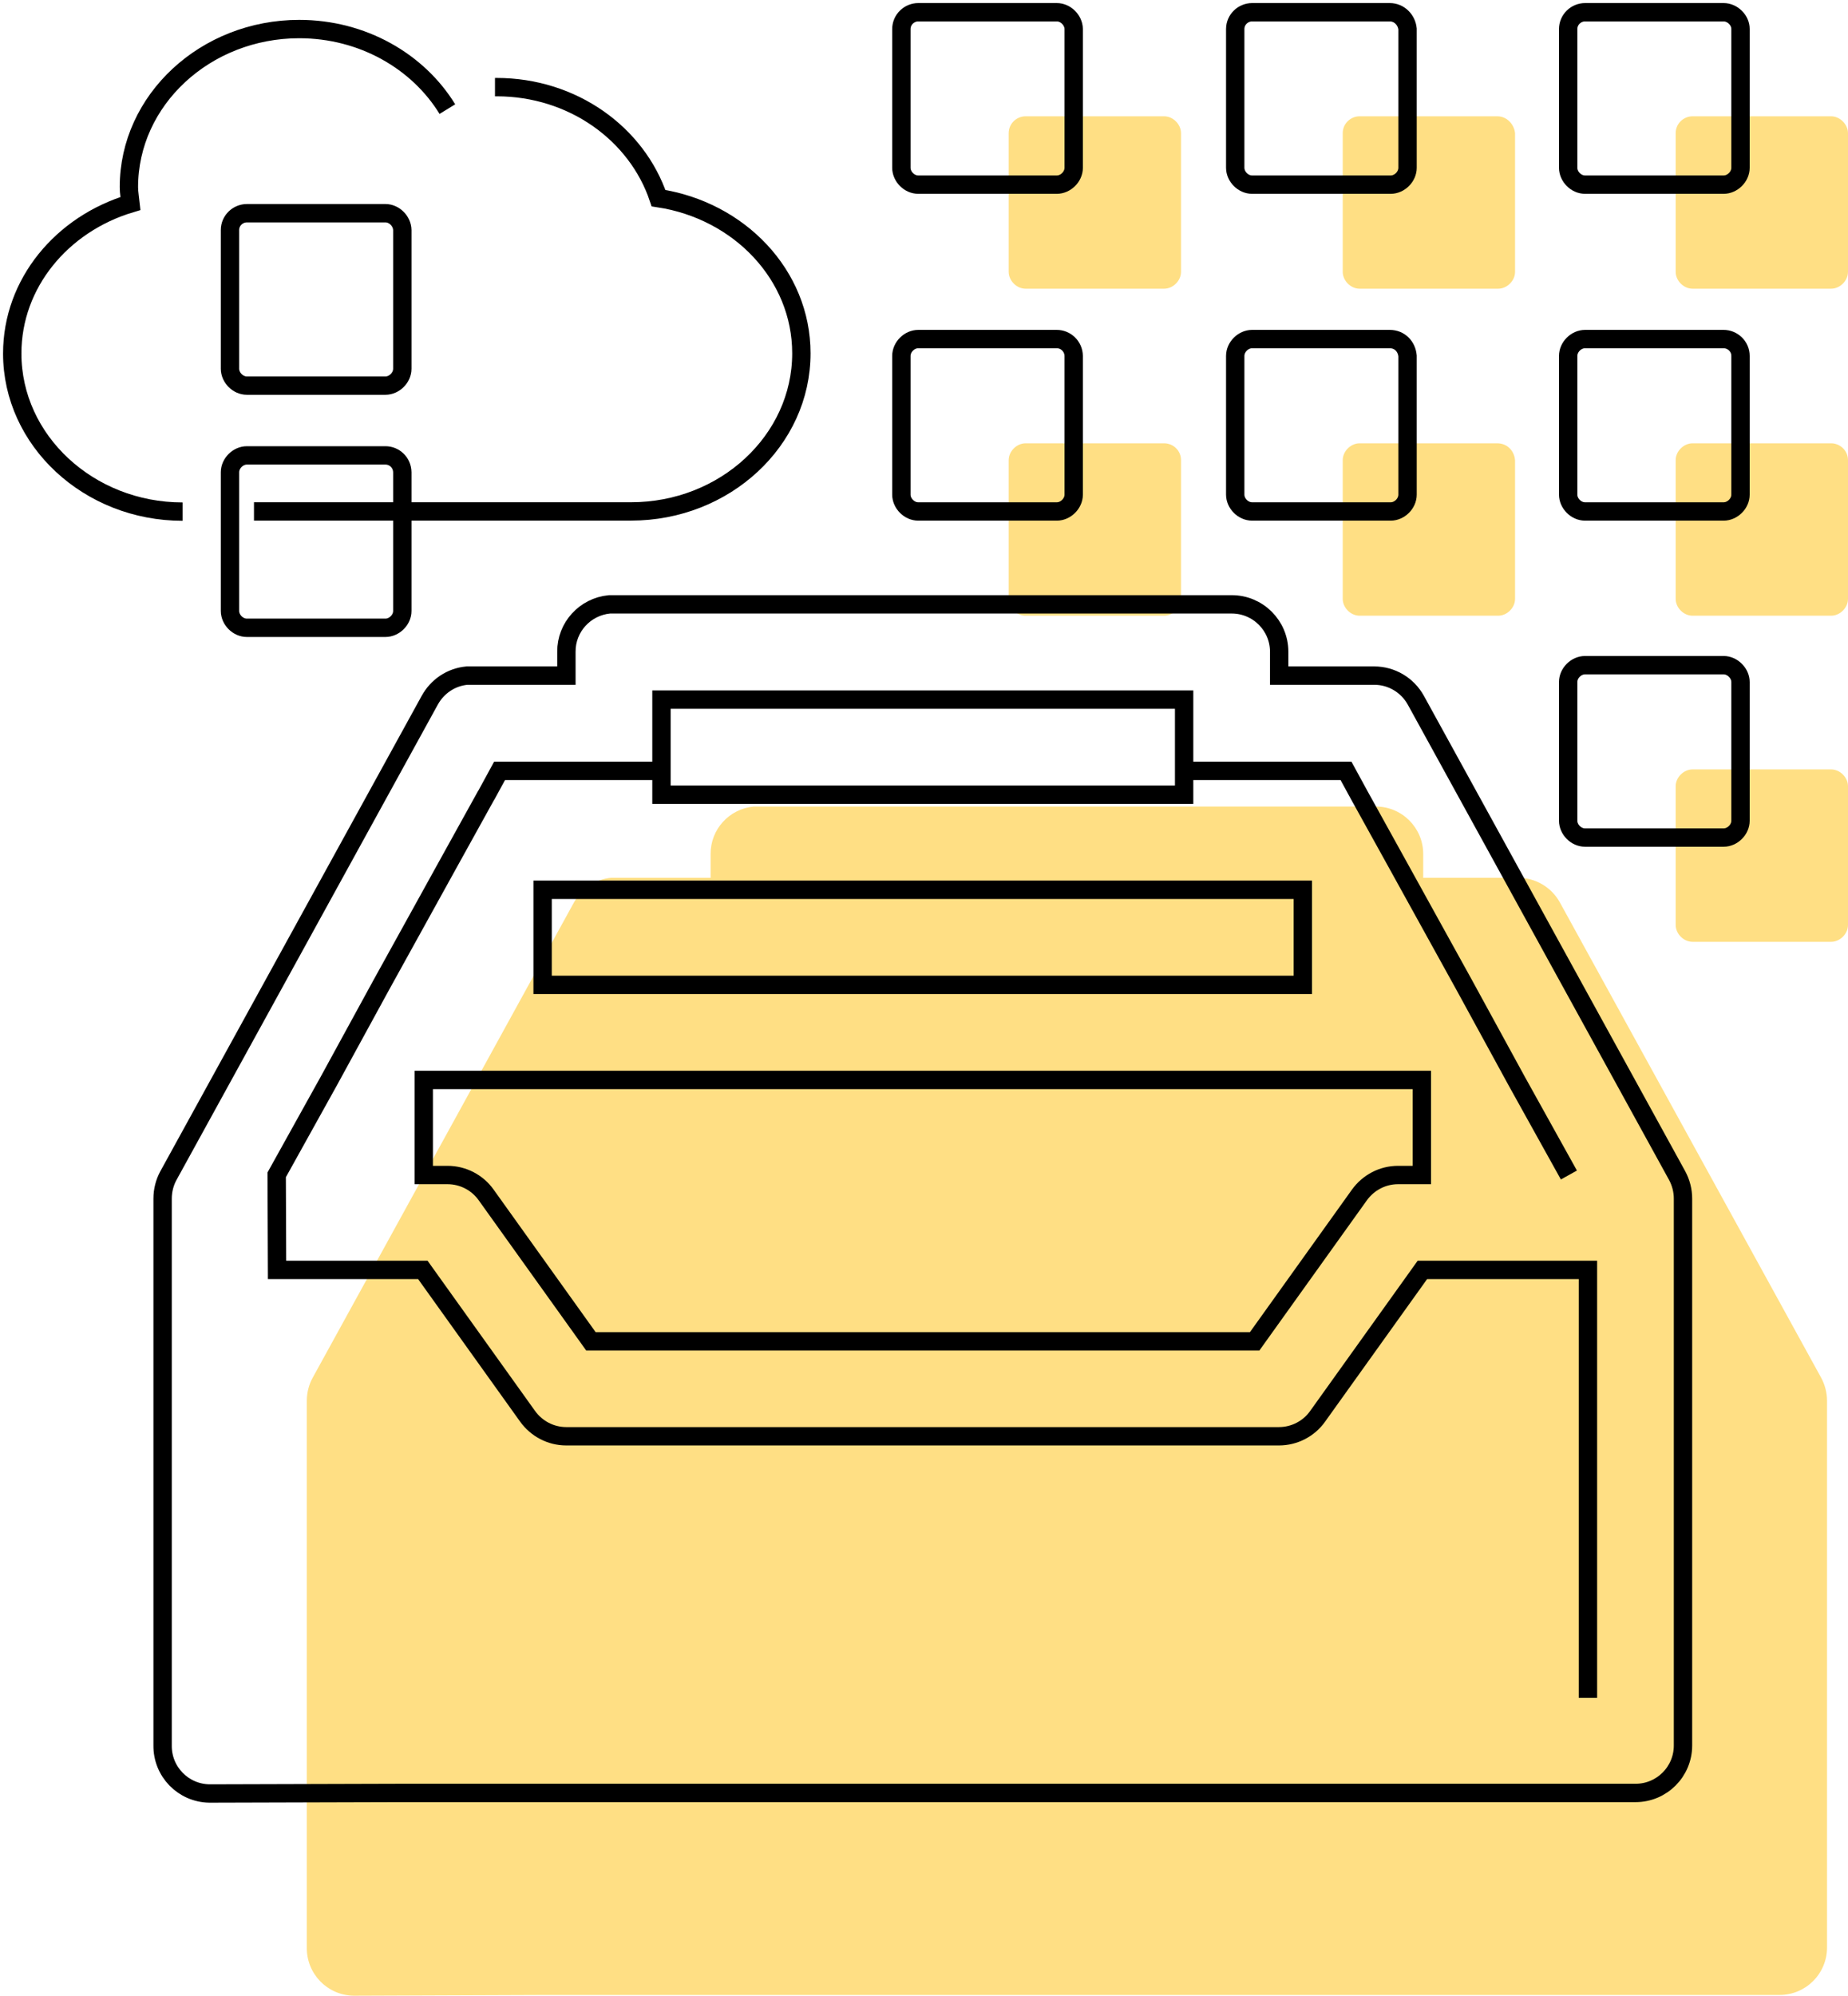 <svg xmlns="http://www.w3.org/2000/svg" width="151" height="163" viewBox="0 0 151 163" fill="none"><path d="M44.358 162.935C44.388 162.935 44.433 162.935 44.463 162.935H145.411C147.55 162.935 149.286 161.2 149.286 159.06V114.412C149.286 113.753 149.122 113.11 148.807 112.526L127.454 73.698C126.765 72.457 125.463 71.693 124.057 71.693H116.29V69.748C116.29 67.609 114.555 65.873 112.415 65.873H61.941C61.821 65.873 61.702 65.873 61.582 65.873C59.577 66.067 58.05 67.743 58.065 69.748V71.693H50.299C50.179 71.693 50.059 71.693 49.94 71.693C48.653 71.813 47.531 72.561 46.902 73.698L25.548 112.526C25.234 113.095 25.07 113.753 25.07 114.412V159.06C25.04 161.2 26.745 162.965 28.9 162.995L44.358 162.935Z" fill="#FFDF84"></path><path d="M95.124 9.499H83.796C83.078 9.499 82.42 10.082 82.42 10.876V22.202C82.42 22.92 83.063 23.579 83.796 23.579H95.124C95.843 23.579 96.501 22.935 96.501 22.202V10.876C96.501 10.157 95.857 9.499 95.124 9.499Z" fill="#FFDF84"></path><path d="M95.124 36.207H83.796C83.078 36.207 82.42 36.85 82.42 37.584V48.91C82.42 49.629 83.063 50.287 83.796 50.287H95.124C95.843 50.287 96.501 49.644 96.501 48.91V37.584C96.501 36.791 95.857 36.207 95.124 36.207Z" fill="#FFDF84"></path><path d="M122.344 9.499H111.091C110.373 9.499 109.714 10.082 109.714 10.876V22.202C109.714 22.92 110.358 23.579 111.091 23.579H122.419C123.137 23.579 123.795 22.935 123.795 22.202V10.876C123.721 10.157 123.137 9.499 122.344 9.499Z" fill="#FFDF84"></path><path d="M122.344 36.207H111.091C110.373 36.207 109.714 36.85 109.714 37.584V48.91C109.714 49.629 110.358 50.287 111.091 50.287H122.419C123.137 50.287 123.795 49.644 123.795 48.91V37.584C123.721 36.791 123.137 36.207 122.344 36.207Z" fill="#FFDF84"></path><path d="M149.623 9.499H138.296C137.577 9.499 136.919 10.082 136.919 10.876V22.202C136.919 22.92 137.562 23.579 138.296 23.579H149.623C150.342 23.579 151 22.935 151 22.202V10.876C151 10.157 150.342 9.499 149.623 9.499Z" fill="#FFDF84"></path><path d="M149.623 36.207H138.296C137.577 36.207 136.919 36.85 136.919 37.584V48.91C136.919 49.629 137.562 50.287 138.296 50.287H149.623C150.342 50.287 151 49.644 151 48.91V37.584C151 36.791 150.342 36.207 149.623 36.207Z" fill="#FFDF84"></path><path d="M149.623 62.841H138.296C137.577 62.841 136.919 63.484 136.919 64.217V75.544C136.919 76.262 137.562 76.92 138.296 76.92H149.623C150.342 76.92 151 76.277 151 75.544V64.217C151 63.484 150.342 62.841 149.623 62.841Z" fill="#FFDF84"></path><path d="M36.555 8.912C34.16 5.007 29.626 2.373 24.449 2.373C16.787 2.373 10.532 8.164 10.532 15.286C10.532 15.75 10.622 16.169 10.667 16.618C5.07 18.294 1 23.126 1 28.872C1 35.979 7.255 41.785 14.917 41.785M20.753 41.77C20.767 41.77 20.782 41.77 20.797 41.77H51.564C59.225 41.77 65.48 35.979 65.48 28.857C65.48 22.453 60.407 17.186 53.808 16.184C52.042 10.932 46.805 7.116 40.58 7.116C40.535 7.116 40.49 7.116 40.445 7.116" stroke="black" stroke-width="1.5" stroke-miterlimit="10"></path><path d="M39.727 64.965L40.819 62.96H46.281H54.048M96.755 62.96H104.522H109.983L111.076 64.965L114.233 70.666L119.635 80.436L123.945 88.322L128.195 95.967M129.751 138.671V103.718H116.223L107.664 115.673C106.946 116.691 105.764 117.304 104.507 117.304H46.266C45.009 117.304 43.842 116.691 43.109 115.673L34.55 103.718H22.638L22.608 95.953L26.858 88.307L31.168 80.421L36.57 70.651L39.727 64.95M32.589 146.436C32.619 146.436 32.664 146.436 32.694 146.436H133.642C135.782 146.436 137.517 144.701 137.517 142.561V97.898C137.517 97.239 137.353 96.596 137.038 96.012L115.685 57.184C114.996 55.943 113.695 55.179 112.288 55.179H104.522V53.234C104.522 51.095 102.786 49.359 100.646 49.359H50.157C50.037 49.359 49.918 49.359 49.798 49.359C47.793 49.553 46.266 51.229 46.281 53.234V55.179H38.515C38.395 55.179 38.276 55.179 38.156 55.179C36.869 55.299 35.747 56.047 35.118 57.184L13.764 96.012C13.45 96.581 13.286 97.239 13.286 97.898V142.546C13.256 144.686 14.961 146.451 17.116 146.481L32.589 146.436ZM54.048 57.139H96.755V64.905H54.048V57.139ZM44.336 72.671H106.452V80.436H44.336V72.671ZM34.639 88.202H116.179V95.967H114.233C112.976 95.967 111.809 96.581 111.076 97.598L102.516 109.553H48.286L39.727 97.598C39.009 96.581 37.827 95.967 36.57 95.967H34.624V88.202H34.639Z" stroke="black" stroke-width="1.5" stroke-miterlimit="10"></path><path d="M86.355 1H75.027C74.309 1 73.651 1.584 73.651 2.377V13.703C73.651 14.421 74.294 15.08 75.027 15.08H86.355C87.073 15.08 87.732 14.436 87.732 13.703V2.362C87.717 1.643 87.073 1 86.355 1Z" stroke="black" stroke-width="1.5" stroke-miterlimit="10"></path><path d="M86.355 27.693H75.027C74.309 27.693 73.651 28.337 73.651 29.07V40.397C73.651 41.115 74.294 41.773 75.027 41.773H86.355C87.073 41.773 87.732 41.13 87.732 40.397V29.07C87.717 28.277 87.073 27.693 86.355 27.693Z" stroke="black" stroke-width="1.5" stroke-miterlimit="10"></path><path d="M113.56 1H102.307C101.589 1 100.93 1.584 100.93 2.377V13.703C100.93 14.421 101.574 15.08 102.307 15.08H113.635C114.353 15.08 115.011 14.436 115.011 13.703V2.362C114.937 1.643 114.353 1 113.56 1Z" stroke="black" stroke-width="1.5" stroke-miterlimit="10"></path><path d="M113.56 27.693H102.307C101.589 27.693 100.93 28.337 100.93 29.07V40.397C100.93 41.115 101.574 41.773 102.307 41.773H113.635C114.353 41.773 115.011 41.13 115.011 40.397V29.07C114.937 28.277 114.353 27.693 113.56 27.693Z" stroke="black" stroke-width="1.5" stroke-miterlimit="10"></path><path d="M140.839 1H129.512C128.793 1 128.135 1.584 128.135 2.377V13.703C128.135 14.421 128.778 15.08 129.512 15.08H140.839C141.558 15.08 142.216 14.436 142.216 13.703V2.362C142.216 1.643 141.558 1 140.839 1Z" stroke="black" stroke-width="1.5" stroke-miterlimit="10"></path><path d="M140.839 27.693H129.512C128.793 27.693 128.135 28.337 128.135 29.07V40.397C128.135 41.115 128.778 41.773 129.512 41.773H140.839C141.558 41.773 142.216 41.13 142.216 40.397V29.07C142.216 28.277 141.558 27.693 140.839 27.693Z" stroke="black" stroke-width="1.5" stroke-miterlimit="10"></path><path d="M140.839 54.327H129.512C128.793 54.327 128.135 54.97 128.135 55.703V67.03C128.135 67.748 128.778 68.406 129.512 68.406H140.839C141.558 68.406 142.216 67.763 142.216 67.03V55.703C142.216 54.985 141.558 54.327 140.839 54.327Z" stroke="black" stroke-width="1.5" stroke-miterlimit="10"></path><path d="M31.497 17.414H20.169C19.451 17.414 18.792 17.997 18.792 18.791V30.117C18.792 30.835 19.436 31.494 20.169 31.494H31.497C32.215 31.494 32.873 30.85 32.873 30.117V18.791C32.858 18.057 32.215 17.414 31.497 17.414Z" stroke="black" stroke-width="1.5" stroke-miterlimit="10"></path><path d="M31.497 37.194H20.169C19.451 37.194 18.792 37.838 18.792 38.571V49.898C18.792 50.616 19.436 51.274 20.169 51.274H31.497C32.215 51.274 32.873 50.631 32.873 49.898V38.571C32.858 37.763 32.215 37.194 31.497 37.194Z" stroke="black" stroke-width="1.5" stroke-miterlimit="10"></path></svg>